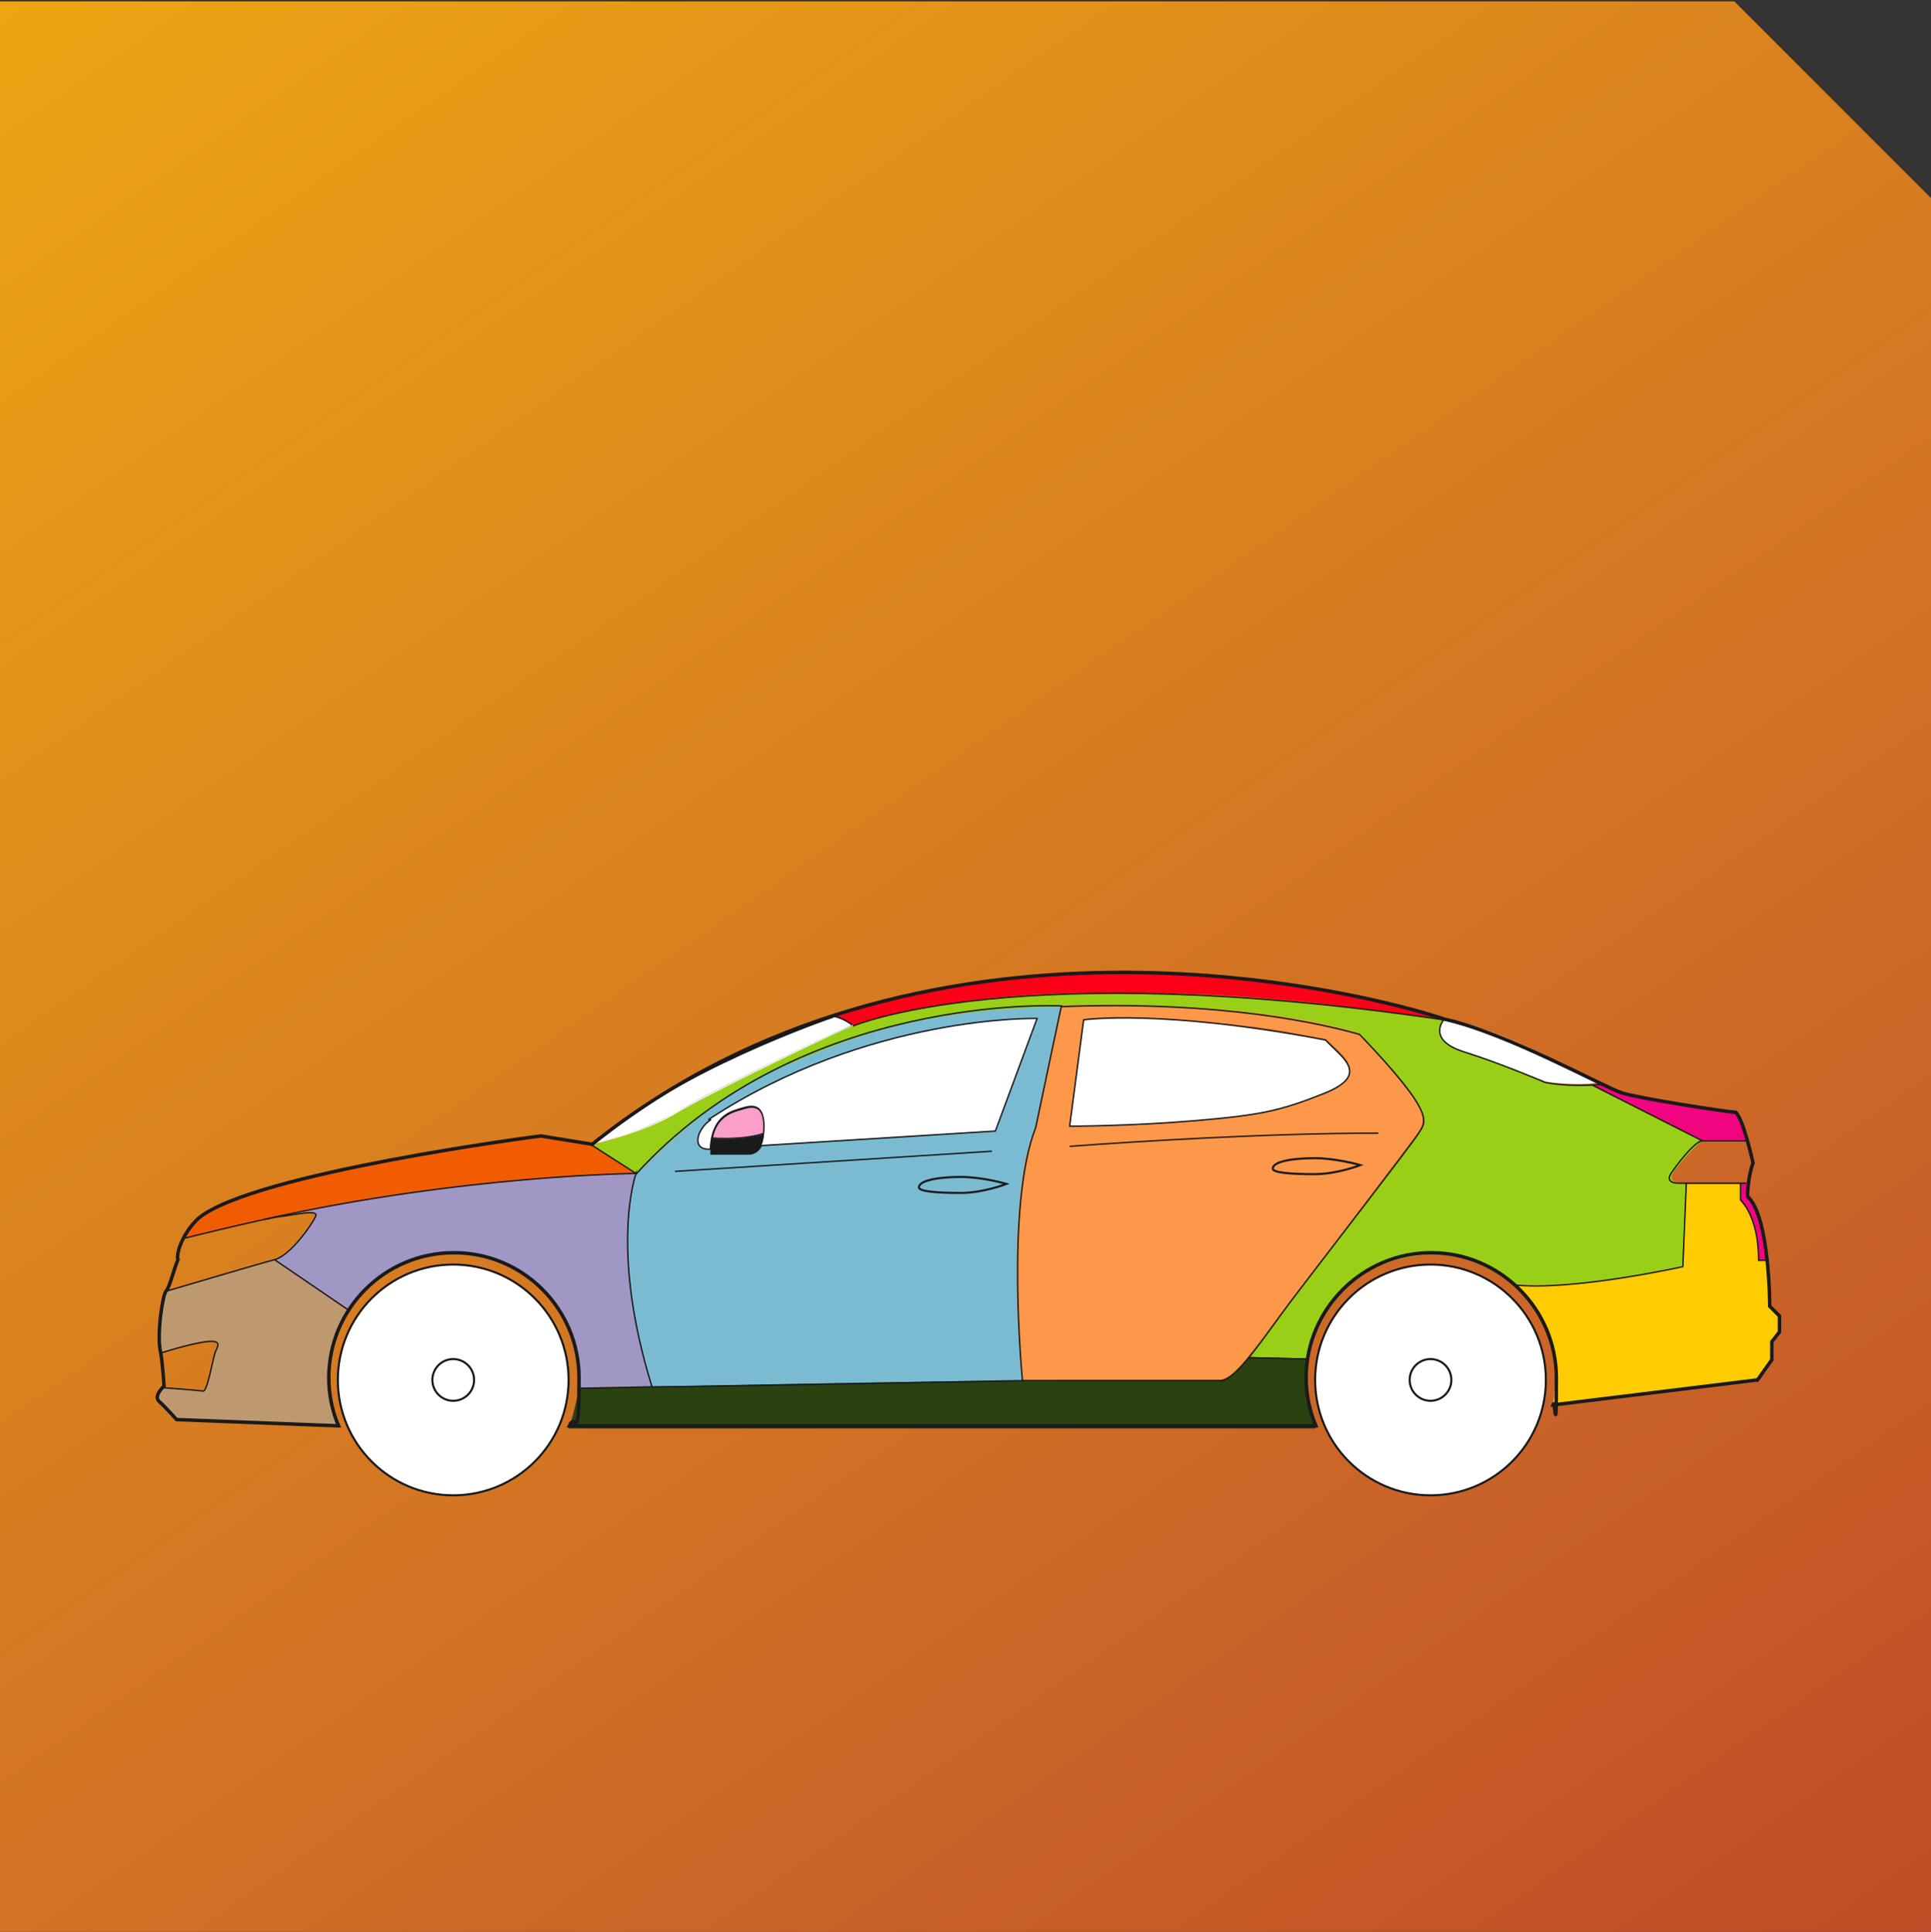 <?xml version="1.0" encoding="UTF-8"?>
<svg xmlns="http://www.w3.org/2000/svg" xmlns:xlink="http://www.w3.org/1999/xlink" version="1.1" viewBox="0 0 277.8 277.9">
  <rect x="0" y="0" width="277.8" height="277.9" fill="#333333" stroke="none"/>
  <defs>
    <style>
      .cls-1 {
        fill: #2a4110;
      }

      .cls-2 {
        fill: #99cf16;
      }

      .cls-3 {
        fill: #fc0017;
      }

      .cls-4 {
        fill: #a097c4;
      }

      .cls-5, .cls-6, .cls-7 {
        fill: #fff;
      }

      .cls-5, .cls-6, .cls-8, .cls-9, .cls-10 {
        stroke: #1a1a1a;
        stroke-miterlimit: 10;
      }

      .cls-5, .cls-8 {
        stroke-width: .2px;
      }

      .cls-6, .cls-9 {
        stroke-width: .3px;
      }

      .cls-11 {
        fill: #f25c01;
      }

      .cls-12 {
        fill: #be9970;
      }

      .cls-8, .cls-9, .cls-10 {
        fill: none;
      }

      .cls-13 {
        fill: #7abbd2;
      }

      .cls-10 {
        stroke-width: .5px;
      }

      .cls-14 {
        fill: #fd9749;
      }

      .cls-15 {
        fill: #ffcc01;
      }

      .cls-16 {
        fill: url(#New_Gradient_Swatch_1);
      }

      .cls-17 {
        fill: #f99fca;
      }

      .cls-18 {
        fill: #1a1a1a;
      }

      .cls-19 {
        fill: #f0047f;
      }
    </style>
    <linearGradient id="New_Gradient_Swatch_1" data-name="New Gradient Swatch 1" x1="-67.5" y1="-142.7" x2="349.5" y2="455.3" gradientUnits="userSpaceOnUse">
      <stop offset="0" stop-color="#ffc807"/>
      <stop offset=".6" stop-color="#cb6628"/>
      <stop offset="1" stop-color="#a61e23"/>
    </linearGradient>
  </defs>
  <!-- Generator: Adobe Illustrator 28.6.0, SVG Export Plug-In . SVG Version: 1.2.0 Build 709)  -->
  <g>
    <g id="Layer_1">
      <polygon class="cls-16" points="277.9 278 0 278 0 .2 249.5 .2 277.9 28.6 277.9 278"/>
      <g>
        <path class="cls-13" d="M91.5,168.8s-3.9,10.7,2.3,30.7c5.4,0,53.3-.9,53.3-.9,0,0-2.5-25.2,1.9-36.4,1.9-9.1,3.7-17.5,3.7-17.5,0,0-37.5-2-61.2,24.2Z"/>
        <path class="cls-2" d="M179.6,195.3c2.2-3.3,20.6-27.2,24.1-31.7.6-.7,1.2-1.6,1.2-2.4-.4-3.2-5.3-8.1-9.3-12.4-12.1-3.3-22.1-4.4-42.9-4-20.8.4-30.2,4.4-40.7,8.9s-20.4,15.2-20.4,15.2c0,0-4-2.7-6.4-4.2,7-1.7,12.2-4.6,17-7.3,7.4-4.1,15.4-8.7,20.8-9.9,15.6-5.1,27.2-4.2,34.7-4.7,15.9-1,50.1,3.9,50.1,3.9-3.5,4.1,7.4,5.5,12.8,8.4,3.9,1.6,8.5.9,8.5.9,0,0,14.1,7.2,16,8.1-.6,0-2.6,2.2-4.2,4.3-1.6,2.1,1.8,1.8,1.8,1.8,0,0-.2,7.3-.5,12-14.9,3.4-24.5,2.6-24.5,2.6,0,0-4.6-4.4-10.8-4.4-8.5,0-16.1,4.7-18.1,12.4l-.6,2.6-8.5-.2Z"/>
        <path class="cls-1" d="M179.6,195.3c-2.8,3.2-3.3,3.3-5.4,3.3s-13.6-.1-30,0c-26.5.3-60.9,1.1-60.9,1.1,0,0-1,5.1-1.6,5.8.9,0,10.6,0,11.2,0h96.4s-2.3-5.1-1.1-10.1l-8.5-.2Z"/>
        <path class="cls-17" d="M102.4,163.7s5.6.2,7.6-.7c0-1.4.2-3.5-1.5-3.8-1.7-.3-5.7,1-6.1,4.5Z"/>
        <path class="cls-4" d="M93.8,199.5s-5.9-16.9-2.3-30.7c-1.7,0-8.7.2-16.5.9-12.1,1.1-27,3.1-34.4,5.1,4-.4,5.8-1,4.3,1.1-1.5,2-3.9,4.9-5.4,5.3,1.1.8,10.8,7.2,10.8,7.2,0,0,4.9-8.1,15-8,9.9.5,17.6,6.4,18,19.2,1.7,0,10.6-.2,10.6-.2Z"/>
        <path class="cls-12" d="M39.5,181.2l-15.8,4.6s-1.8,5.3-.8,8.8c.9-.3,6.7-2,7.5-1.8s1.2.3.9,1c-.3.8-1,3.5-1.1,4.1s-.7,2.1-.7,2.1h-1.6l-4.4-.5-.9.9v1c-.1,0,.3.5.3.5l2.3,2.5,23.3.9s-1.4-4-1.4-6.2.4-7.6,3-10.7c-1.5-1-10.8-7.2-10.8-7.2Z"/>
        <path class="cls-15" d="M217.6,184.7s7.6,5.1,5.8,17.5c4.1-.5,29.3-3.6,29.3-3.6l2.2-3.1v-2.6l1.1-1.4v-2.3l-1.4-1.4-.4-6.6s-.8,0-1.2,0c-.1-3.5-.7-6.7-2.6-8.6.1-1.4.1-2.3.1-2.3h-7.9l-.4,11.7s-13.9,3.5-24.5,2.7Z"/>
        <path class="cls-19" d="M250.4,170.2v2.4c-.1,0,2.8,2.1,2.6,8.7h1.2c0,0-.2-6.1-2.9-9.1.1-1.4,0-2.1,0-2.1h-.9Z"/>
        <path class="cls-19" d="M228.9,156l15.8,8h6.6c0,.1-.8-3.1-1.7-4-.5,0-16-1.7-19.1-4-.7-.2-1,.2-1.5,0Z"/>
        <path class="cls-11" d="M26.2,178.2s14.6-3.6,23.2-5.1,23.7-3.9,42.1-4.3c-2.2-1.4-6.4-4.2-6.4-4.2l-7.4-1.2-14.5,2.2-13.7,2.6s-13.3,2.9-18.7,5.6c-2.3,1.4-3.7,2.7-4.6,4.4Z"/>
        <path class="cls-3" d="M120.1,146l2.7,1.5s13.4-4.9,36.9-4.7c13.9.1,18.2.4,26.9,1.2,4.6.4,16.7,2,21.2,2.6-4.4-1-18.5-7.2-50.9-6.7-18.2.5-34.2,5.2-36.7,6.1Z"/>
        <path class="cls-14" d="M195.5,148.7c.5.1,6.7,7.6,8.2,9.7,1.5,2.1,1,3.6.3,4.5-.7.9-22.7,30.1-24.9,32.8-2.1,2.7-3.6,2.8-3.6,2.8h-28.5c-2.1-23.9.9-33.3.9-33.3l1-3.1,3.7-17.5c29.4-.7,42.2,3.8,42.9,4ZM155.8,146.6l-1.9,15.1s8.2.5,23.9-1.2c2.9-.4,10.8-2.2,13.7-3.8,2.9-1.5,3.5-3,1.6-5-1.9-2-2.4-2.2-2.4-2.2,0,0-7.5-1.6-11.2-1.9s-16.9-2-23.7-1Z"/>
        <g>
          <path class="cls-7" d="M85.6,164.4s0,0,0,0c11.8-10.4,33.4-17.9,34.4-18.2.3,0,1.7.5,2.8,1.3-2.6,1-21.4,10.1-25.8,12.8-3.9,2.3-9.6,3.8-11.3,4.2h0Z"/>
          <path class="cls-18" d="M119.9,146.3c.3,0,1.6.4,2.6,1.2-3.1,1.2-21.3,10-25.7,12.7-3.6,2.2-8.9,3.6-10.9,4.1,11.7-10.2,32.8-17.5,34-17.9M119.9,146s0,0,0,0c-1,.4-22.6,7.9-34.4,18.2,0,0,0,.2,0,.2h0c1.8-.4,7.4-1.9,11.3-4.2,4.5-2.7,23.2-11.8,25.8-12.7,0,0,.1-.2,0-.2-1.1-.9-2.6-1.3-2.8-1.3,0,0,0,0,0,0h0Z"/>
        </g>
        <path class="cls-7" d="M207.7,146.6s-1.9,2.6,1.6,4.2c4.2,1.4,13,4.8,13,4.8,0,0,4.5.7,7.8.1-1.8-.6-13.6-7.7-22.4-9.2Z"/>
        <path class="cls-10" d="M252.7,198.7l2.2-3.1v-2.6l1.1-1.4v-2.3l-1.4-1.4s0-13-3.2-15.8c.1-3.2.8-4.8.8-4.8,0,0-1.4-6.4-2.5-7.3-1.6-.1-13.9-2-16.4-2.8-2.5-.8-16.5-8.6-25.5-10.6-11.9-4-75.3-19.9-122.6,18l-7.4-1.2s-41.2,5.3-49.2,11.8c-2.3,2.1-3.3,5.1-3,6-.5,1.1-1.2,4-1.7,4.5-.5.5-1.4,6.4-.8,8.8.3,1.6.5,4.9.5,4.9,0,0-1.6,1.4-.7,2.2s2.5,2.6,2.5,2.6l23.2.9h.1c-.9-2.1-1.4-4.5-1.4-6.9,0-9.9,8-18,18-18s18,8.1,18,18-.5,4.8-1.4,6.9h107.4c-.9-2.2-1.4-4.5-1.4-6.9,0-9.9,8.1-18,18-18s18,8.1,18,18-.2,2.6-.5,3.9l29.4-3.6Z"/>
        <path class="cls-8" d="M91.5,168.8s-3.9,10.7,2.3,30.7c5.4,0,53.3-.9,53.3-.9,0,0-2.5-25.2,1.9-36.4,1.9-9.1,3.7-17.5,3.7-17.5,0,0-37.5-2-61.2,24.2Z"/>
        <path class="cls-8" d="M91.5,168.8s-24.8.2-53.5,6.6"/>
        <line class="cls-8" x1="142.7" y1="165.6" x2="97.1" y2="168.5"/>
        <path class="cls-8" d="M147.1,198.6h28.5c2.2,0,6.2-6.2,9.8-11s17.8-23.1,18.7-24.6c.9-1.6,2.9-2.3-8.5-14.2-4.9-1.4-19.5-4.9-42.9-4"/>
        <path class="cls-8" d="M153.9,164.9c9.4-.7,28.4-1.9,44.4-1.9"/>
        <path class="cls-5" d="M153.9,161.9l2-15.2s11.1-1.6,34.8,2.9c2.3,2.5,6.5,4.9,0,7.6-6.5,2.6-9.3,3.2-18.7,4-9.4.8-18.1.8-18.1.8Z"/>
        <path class="cls-8" d="M26.2,178.2s11.6-2.9,14.1-3.2c2.5-.3,5.6-1.1,5.1,0s-3.6,5.6-5.9,6.2-15.8,4.6-15.8,4.6"/>
        <path class="cls-8" d="M22.9,194.7s4.3-1.4,6.8-1.7c2.5-.3,1.5.8,1.2,1.7s-1.1,5.6-1.7,5.4c-.6-.1-5.9-.5-5.9-.5"/>
        <circle class="cls-6" cx="65.2" cy="198.5" r="16.6"/>
        <circle class="cls-9" cx="65.2" cy="198.5" r="3"/>
        <circle class="cls-6" cx="205.8" cy="198.5" r="16.6"/>
        <circle class="cls-9" cx="205.8" cy="198.5" r="3"/>
        <path class="cls-9" d="M132.2,170.8c0,.6,2.7.8,6,.8s6.6-1.3,6.6-1.3c0,0-3.4-1-6.6-1-3.2,0-6,.5-6,1.5Z"/>
        <path class="cls-9" d="M183.1,168.1c0,.6,2.7.8,6,.8s6.6-1.3,6.6-1.3c0,0-3.4-1-6.6-1s-6,.5-6,1.5Z"/>
        <path class="cls-8" d="M217.6,184.8c8.4,1,24.5-2.6,24.5-2.6l.5-12"/>
        <line class="cls-8" x1="83.2" y1="199.7" x2="93.8" y2="199.5"/>
        <path class="cls-8" d="M102.2,166h5.5c1.2,0,2.4-1,2.3-4.1s-1.9-2.8-3.1-2.4-4.8.8-4.6,6.5Z"/>
        <path class="cls-8" d="M102.4,163.7s4.4.4,7.6-.7"/>
        <line class="cls-8" x1="91.5" y1="168.8" x2="85.1" y2="164.7"/>
        <line class="cls-8" x1="39.5" y1="181.2" x2="50.2" y2="188.5"/>
        <path class="cls-8" d="M251.2,164.1h-6.3c-1.1,0-4,3.9-4.5,4.7s-.3,1.4,1.2,1.4h9.6"/>
        <line class="cls-8" x1="244.9" y1="164.1" x2="229.1" y2="156.1"/>
        <path class="cls-8" d="M230.4,156c-5.2.4-8.1-.3-8.1-.3,0,0-6.3-2.7-11.7-4.4s-2.9-4.6-2.9-4.6c-61.7-9.1-85,.9-85,.9"/>
        <path class="cls-8" d="M250.4,170.2v2.4c-.1,0,2.6,2.1,2.6,8.7.6,0,1.2,0,1.2,0"/>
        <line class="cls-8" x1="188.1" y1="195.5" x2="179.6" y2="195.3"/>
        <path class="cls-5" d="M102.2,161.1c-2,1.4-2.8,4.4,0,4.2h0c.2-5.1,3.4-5.5,4.6-5.9,1.3-.4,3-.7,3.1,2.4,0,1.4-.2,2.4-.5,3h0l33.8-2.1,6-16.2s-24.2-.6-47.2,14.5Z"/>
        <path class="cls-18" d="M110,163.1s-2.4,1-7.6.7c-.1.6-.2,2.2-.2,2.2h5.7s1.8,0,2-2.9"/>
      </g>
    </g>
  </g>
</svg>